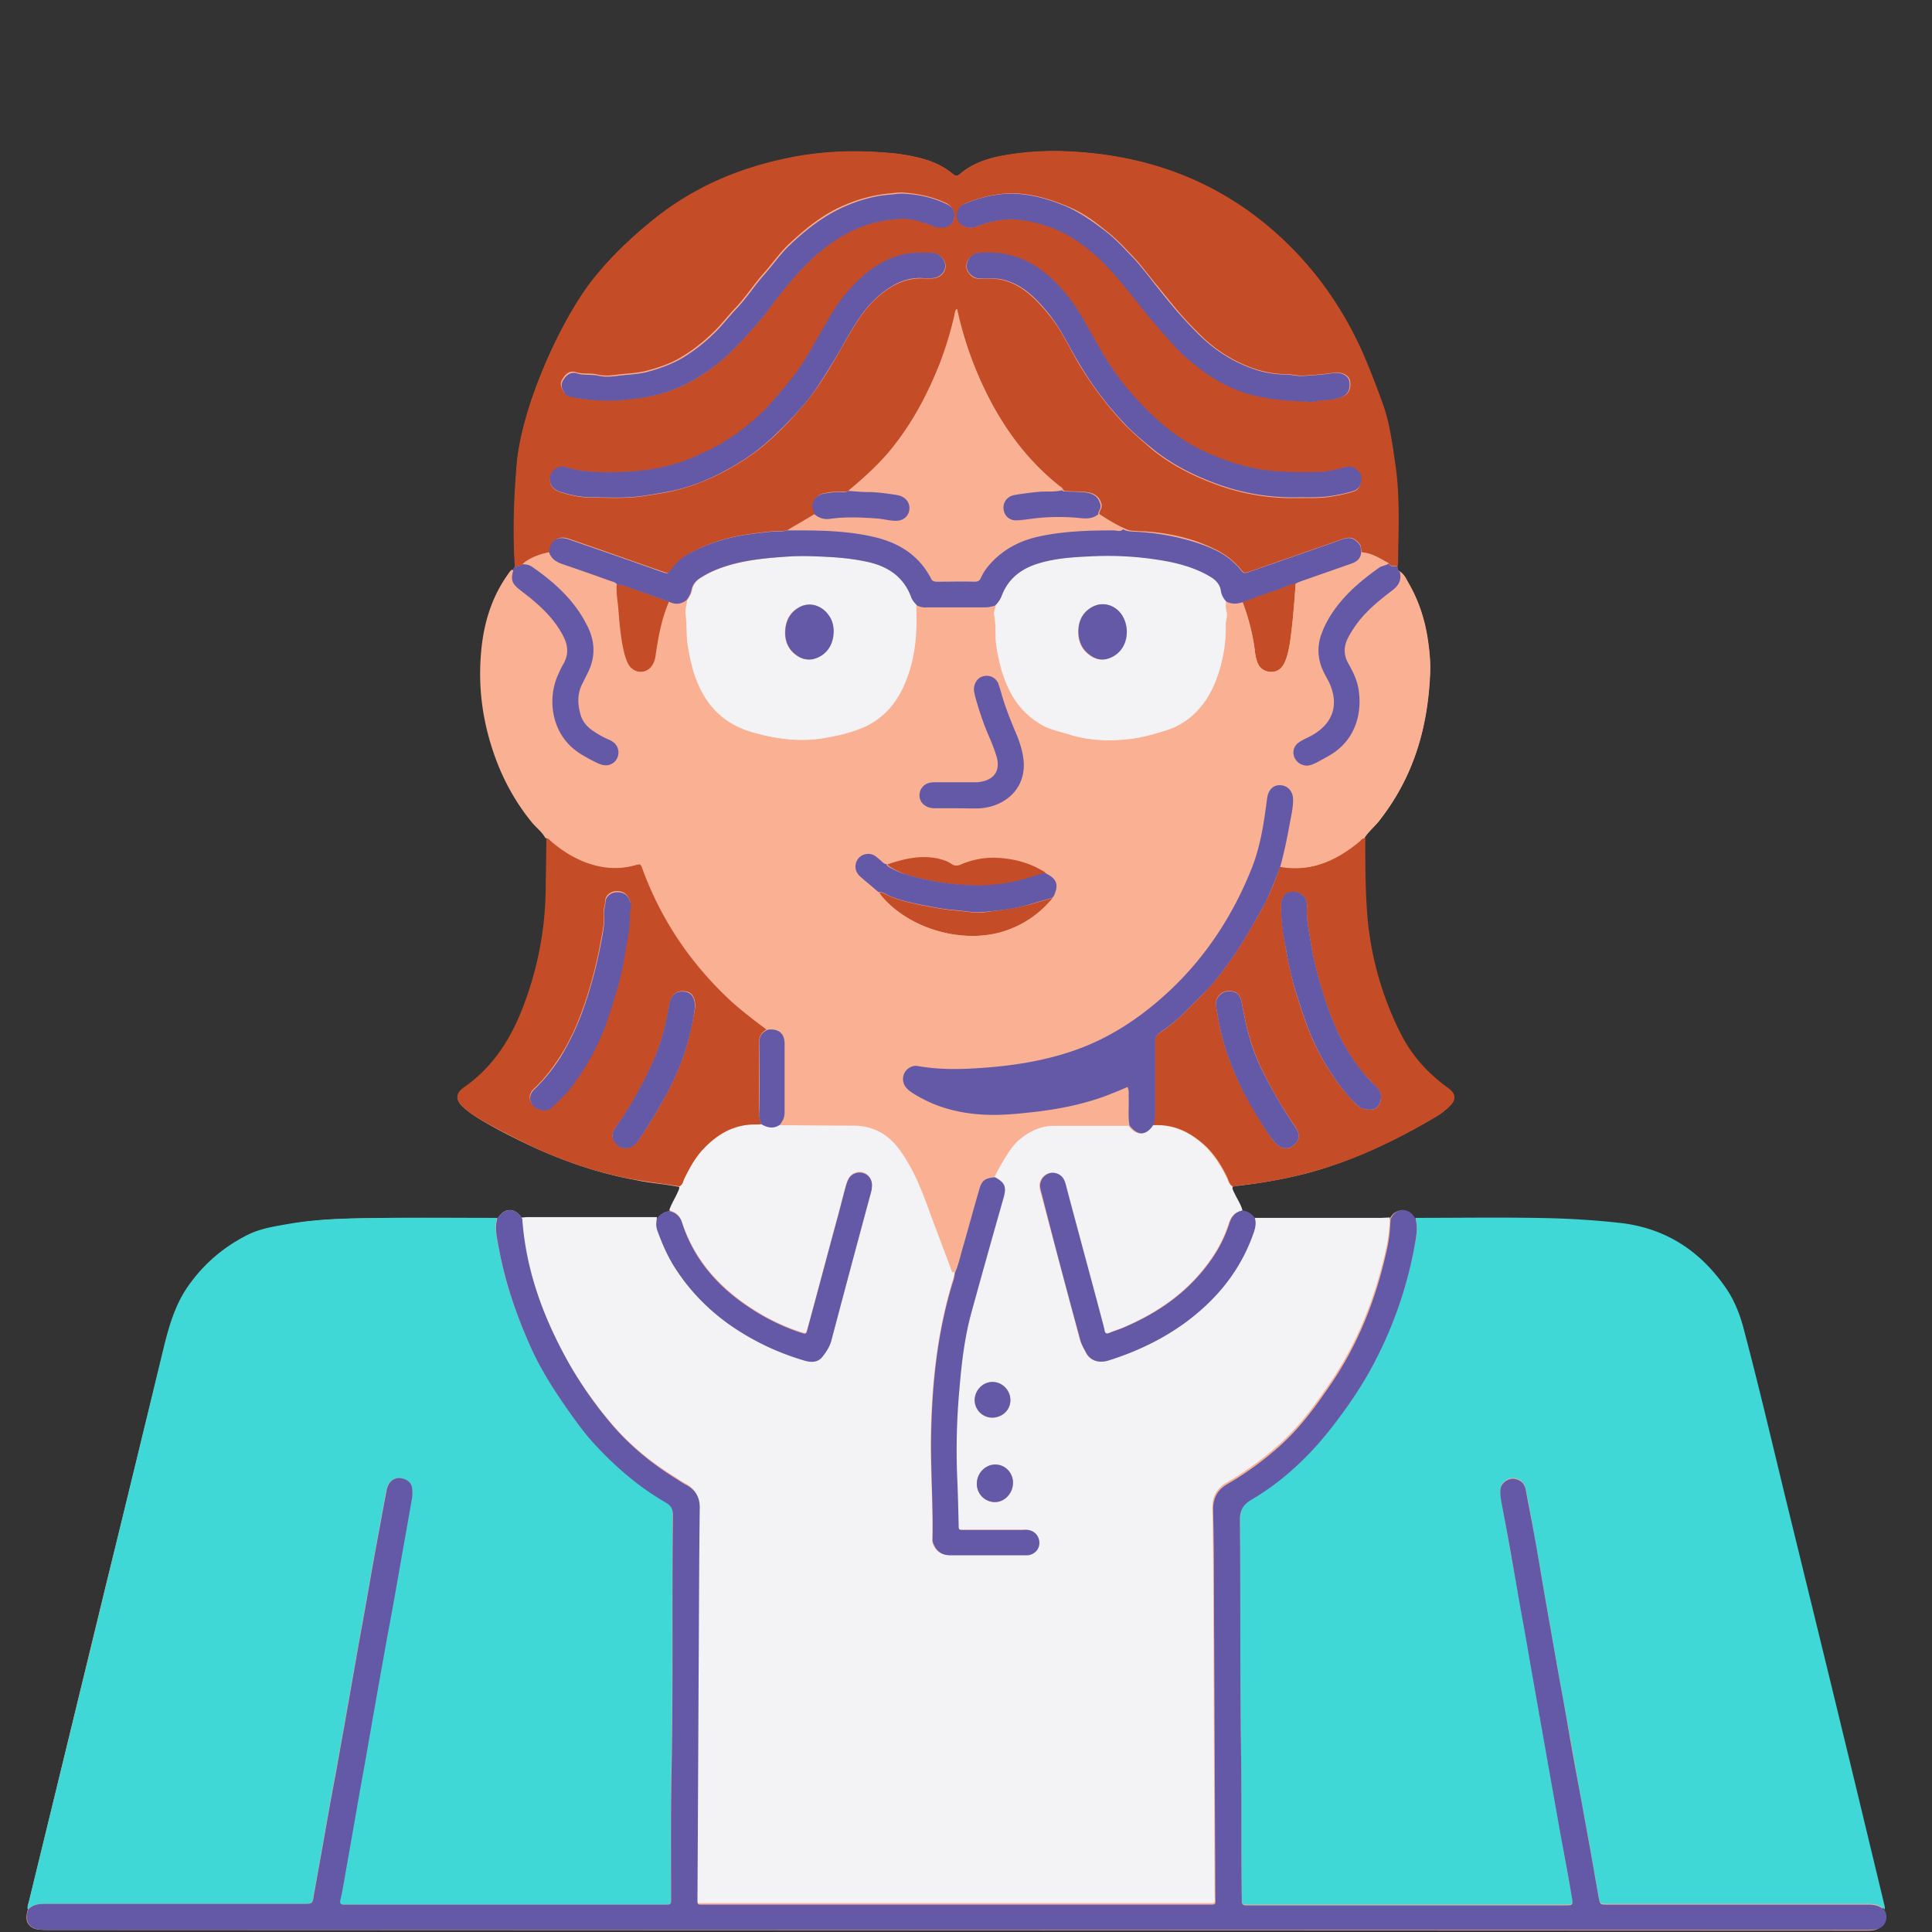 <svg xmlns="http://www.w3.org/2000/svg" width="200" viewBox="0 0 150 150" height="200" version="1"><rect x="0" y="0" width="150" height="150" fill="#333333" stroke="none"/><defs><clipPath id="a"><path d="M2 11.531h144.71V150H2zm0 0"/></clipPath><clipPath id="b"><path d="M2 94h144.71v55H2zm0 0"/></clipPath><clipPath id="c"><path d="M35 11.531h78V93H35zm0 0"/></clipPath><clipPath id="d"><path d="M2 15h144.71v135H2zm0 0"/></clipPath></defs><g clip-path="url(#a)"><path fill="#f9b093" d="M3.723 149.84c-.23 0-.461 0-.692-.031-.375-.028-.636-.172-.808-.403-.176-.23-.203-.55-.118-.926 0-.058.028-.085.028-.144l.031-.059c-.031-.172 0-.289.027-.43l.032-.09 6.12-25.183c1.505-6.039 2.946-12.047 4.419-18.023.347-1.473.84-3.149 1.82-4.594 1.184-1.762 2.773-3.121 4.711-4.074.953-.461 2.02-.633 3.059-.809l.289-.054c2.37-.407 4.824-.434 7.191-.434h8.813c.027-.031.054-.059.054-.09.031-.055.09-.113.145-.172a.965.965 0 0 1 .754-.375c.289 0 .578.172.808.461.028.059.055.117.086.145l.059.086h.172c.117 0 .23-.028.347-.028h9.965c.258-.347.578-.547.98-.578.087-.316.231-.578.376-.836.086-.144.144-.289.23-.465.031-.027.031-.086.059-.113.058-.144.144-.289.117-.46-.52-.09-1.012-.177-1.504-.235-.664-.086-1.328-.172-1.992-.317-2.832-.52-5.633-1.472-8.375-2.773-1.446-.691-2.602-1.3-3.61-1.906-.433-.258-.925-.578-1.386-1.012-.29-.258-.407-.52-.38-.75.032-.23.177-.461.493-.664 1.992-1.387 3.465-3.352 4.508-5.977a26.181 26.181 0 0 0 1.875-9.734c0-.867.031-1.707.031-2.57 0-.38 0-.754.027-1.13-.172-.316-.433-.577-.664-.835a5.898 5.898 0 0 1-.406-.434c-1.441-1.761-2.48-3.785-3.203-6.18a18.654 18.654 0 0 1-.754-6.53c.176-2.598.84-4.708 2.082-6.47.027-.027.059-.085.086-.113.086-.117.145-.261.316-.32l.059-.113c-.145-2.602-.086-5.23.145-8.059.406-4.477 3.292-10.918 5.777-14.152 1.27-1.649 2.86-3.239 4.883-4.856 2.914-2.34 6.297-3.867 10.367-4.734a24.938 24.938 0 0 1 5.2-.52c.866 0 1.733.028 2.655.114.782.058 1.504.175 2.227.347 1.098.258 1.992.664 2.742 1.301.117.086.172.113.262.113.086 0 .144-.027.258-.113.894-.781 2.05-1.242 3.699-1.504a24.512 24.512 0 0 1 3.61-.289c.663 0 1.355.031 2.05.086 5.457.406 10.254 2.254 14.238 5.52 3.38 2.742 5.98 6.207 7.742 10.28.606 1.446 1.125 2.716 1.532 3.958.433 1.3.633 2.656.836 3.984l.058.492c.317 2.168.29 4.391.23 6.559 0 .402-.027.809-.027 1.21 0 .032 0 .06-.03.06v.027c0 .058.03.086.03.117.028.113.028.23.172.316.262.145.406.407.551.665.027.058.055.117.113.203.75 1.27 1.243 2.687 1.504 4.332.145.84.258 1.937.2 3.062-.231 4.36-1.5 7.973-3.899 11.035-.145.2-.316.375-.492.547-.23.262-.488.52-.692.836 0 1.762 0 3.582.118 5.375a24.956 24.956 0 0 0 2.625 9.848c.84 1.676 2.05 3.062 3.699 4.246.289.203.46.433.46.664.032.23-.113.492-.374.75-.317.32-.692.61-1.098.84-3.668 2.137-6.785 3.496-9.906 4.332a38.5 38.5 0 0 1-5.2.953c-.144.027-.288.027-.406.059-.054 0-.113.027-.171.027-.028.203.058.348.117.492.027.059.054.086.054.145.059.144.145.289.235.433.144.258.289.52.344.809.374.058.695.258.898.578h10.11c.14 0 .284 0 .429.055.031-.028.059-.055.059-.086.03-.059.086-.114.117-.172a1 1 0 0 1 .777-.406c.262 0 .524.117.723.347a.816.816 0 0 1 .144.203c.032.028.059.059.059.086h6.125c1.762 0 3.203.028 4.504.059 1.965.058 3.699.172 5.344.375 3.41.433 6.066 2.078 8.117 5.113.578.867 1.039 1.906 1.386 3.293.836 3.176 1.618 6.41 2.368 9.531.347 1.414.691 2.86 1.039 4.274a3809.255 3809.255 0 0 1 4.133 16.926s3.003 12.39 3.32 13.605l.027.086c.031.145.086.29.059.434.086.203.144.402.144.632a.984.984 0 0 1-.75.899c-.23.055-.492.055-.722.055zm0 0"/></g><g clip-path="url(#b)"><path fill="#40d7d7" d="M146.32 148.25c-.347-.348-.78-.434-1.27-.434h-20.218c-.637 0-.637 0-.723-.605-.203-1.156-.406-2.313-.605-3.465-.32-1.707-.61-3.383-.926-5.086-.316-1.82-.637-3.64-.98-5.457-.262-1.504-.551-3.004-.809-4.508-.32-1.82-.637-3.61-.953-5.43-.262-1.558-.55-3.117-.809-4.648-.175-.984-.347-1.937-.55-2.918-.059-.32-.172-.605-.461-.781-.348-.203-.696-.23-1.04-.027-.347.203-.492.488-.492.867 0 .547.145 1.066.23 1.586.349 1.992.696 3.988 1.071 5.949.258 1.531.547 3.035.809 4.566.316 1.82.633 3.61.953 5.43l.691 3.899c.317 1.789.637 3.582.953 5.37.29 1.563.551 3.122.84 4.653.114.664.086.664-.578.664H96.727c-.23 0-.317-.117-.317-.348v-.23c-.058-3.84 0-7.652-.058-11.496-.086-5.922-.028-11.813-.086-17.735 0-.836.23-1.27.925-1.703 2.395-1.414 4.418-3.293 6.121-5.488 1.329-1.703 2.543-3.465 3.524-5.402a32.213 32.213 0 0 0 2.918-8.403c.172-.808.375-1.648.144-2.515 3.555 0 7.106-.059 10.657.03 1.793.056 3.554.173 5.343.376 3.524.434 6.184 2.223 8.149 5.113.664.98 1.098 2.137 1.383 3.29 1.215 4.593 2.285 9.214 3.41 13.808 1.906 7.77 3.812 15.566 5.691 23.367.578 2.395 1.153 4.793 1.73 7.191.032.172.118.348.06.52zM51.7 116.621c-2.11-1.21-3.93-2.77-5.575-4.562-.723-.782-1.36-1.645-1.965-2.512-1.183-1.676-2.281-3.379-3.09-5.258-1.097-2.484-1.965-5.082-2.425-7.77-.118-.636-.262-1.3-.06-1.964-2.831 0-5.66-.028-8.491 0-2.512.03-4.996.03-7.48.433-1.13.203-2.282.348-3.352.867-1.907.954-3.496 2.313-4.707 4.075-.953 1.386-1.414 2.972-1.82 4.59-1.735 7.19-3.497 14.386-5.227 21.546-1.762 7.223-3.524 14.442-5.285 21.637-.059.172-.118.344-.059.547.375-.375.809-.434 1.3-.434h20.044c.75 0 .722 0 .84-.722.23-1.27.46-2.57.691-3.84.316-1.82.637-3.64.98-5.461.235-1.27.465-2.57.696-3.84.316-1.82.637-3.61.953-5.43.258-1.503.547-3.003.809-4.507.316-1.82.636-3.637.98-5.457.176-.954.348-1.88.52-2.801.03-.176.09-.348.175-.524.203-.343.606-.546.98-.46.462.085.81.374.84.808.028.23.028.434 0 .664-.288 1.707-.609 3.41-.898 5.086-.316 1.816-.633 3.637-.98 5.457-.23 1.273-.461 2.57-.696 3.844-.316 1.816-.632 3.61-.953 5.43-.258 1.53-.547 3.03-.808 4.562-.317 1.82-.633 3.61-.953 5.43-.086.492-.172.98-.286 1.472-.058.262.028.348.258.348H51.38c.781 0 .695.059.695-.723 0-3.12-.027-6.21.028-9.328.144-6.73.03-13.433.117-20.16 0-.52-.086-.781-.52-1.043zm0 0"/></g><path fill="#f3f2f4" d="M107.184 94.555H97.39c.117.375.058.722-.055 1.07-.984 2.887-2.805 5.14-5.2 6.96-1.85 1.388-3.902 2.34-6.066 3.032-.695.203-1.445.086-1.793-.633-.144-.32-.316-.609-.433-.953-1.008-3.785-2.02-7.597-3.031-11.383a2.399 2.399 0 0 1-.114-.632c.028-.434.317-.809.719-.926a.987.987 0 0 1 1.098.433c.144.204.175.434.234.665.953 3.609 1.934 7.19 2.887 10.8.027.09.058.176.058.262.028.258.145.348.403.23.347-.144.722-.257 1.07-.402 2.773-1.187 5.168-2.86 6.902-5.402a10.311 10.311 0 0 0 1.328-2.715c.176-.52.493-.895 1.07-.984-.116-.434-.374-.836-.577-1.243-.086-.199-.23-.375-.204-.605-.289-.172-.316-.461-.46-.723-.434-.894-.954-1.73-1.676-2.426-1.125-1.066-2.457-1.703-4.074-1.617l-.028.032c0 .054-.027.085-.086.113-.52.695-1.183.664-1.761-.113h-5.75c-1.008 0-1.875.402-2.657 1.039-.578.488-.98 1.125-1.355 1.789-.235.375-.434.78-.637 1.156.75.433.895.75.664 1.558-.84 2.946-1.648 5.922-2.484 8.868-.547 1.965-.809 3.988-.953 6.039-.172 2.25-.262 4.476-.172 6.726.055 1.274.086 2.543.113 3.813 0 .379 0 .379.406.379h4.969c.547.086.895.488.895 1.008 0 .492-.375.898-.895.953-.117.03-.234 0-.32 0h-5.688c-.61 0-1.043-.23-1.273-.778-.059-.144-.113-.32-.086-.492.058-2.629-.145-5.226-.117-7.828.058-4.129.492-8.172 1.675-12.129a3.76 3.76 0 0 0 .176-.754c-.144 0-.175-.113-.203-.23-.55-1.5-1.125-3.004-1.676-4.477-.605-1.676-1.27-3.32-2.308-4.793-.899-1.215-2.051-1.906-3.614-1.906-1.933 0-3.87 0-5.804-.031-.461.32-.926.23-1.387-.028-.113 0-.258.028-.375.028-1.789-.055-3.176.78-4.305 2.05-.578.637-.98 1.418-1.355 2.196-.086.203-.145.433-.348.55.028.204-.086.376-.172.579-.203.433-.464.836-.609 1.297.492.09.809.406.984.867 1.04 3.18 3.204 5.402 5.977 7.078a16.219 16.219 0 0 0 3.207 1.473c.46.144.46.144.578-.29.781-2.859 1.531-5.718 2.309-8.578.234-.84.433-1.675.668-2.511.054-.176.113-.348.199-.524a.988.988 0 0 1 1.07-.488c.434.113.75.488.75.953 0 .203-.058.402-.086.606-1.011 3.812-2.05 7.624-3.062 11.437-.114.492-.375.895-.664 1.242-.403.492-.953.492-1.5.317-2.082-.633-4.047-1.559-5.836-2.829a15.45 15.45 0 0 1-4.332-4.652c-.52-.836-.895-1.73-1.184-2.656-.117-.317-.086-.606-.031-.926h-10.02c-.175 0-.32.031-.492.031.29 4.07 1.676 7.77 3.668 11.293a31.226 31.226 0 0 0 3.524 4.938c1.386 1.562 3.004 2.86 4.793 3.957.261.176.523.347.808.492.695.406 1.012.984.985 1.82-.06 4.45-.06 8.926-.086 13.371-.032 5.575-.059 11.153-.086 16.727v.055c0 .668-.059.578.574.578H93.78c.578 0 .551.031.52-.547-.028-6.527-.059-13.027-.086-19.555-.028-3.496 0-6.988-.086-10.484-.031-.98.348-1.649 1.183-2.11a24.3 24.3 0 0 0 4.16-3.062c1.387-1.27 2.512-2.77 3.583-4.332 2.34-3.32 3.78-7.047 4.62-11.004.145-.691.2-1.414.231-2.137-.203 0-.46.028-.722.028zm-30.125 12.738c.75 0 1.414.637 1.386 1.414 0 .781-.636 1.387-1.445 1.36-.75-.028-1.355-.637-1.328-1.387 0-.75.637-1.387 1.387-1.387zm.144 9.328a1.408 1.408 0 0 1-1.36-1.5c.06-.808.723-1.445 1.473-1.414.782.027 1.36.691 1.332 1.473-.03.808-.695 1.472-1.445 1.441zM53.23 47.734c.114.809.028 1.618.172 2.426.203 1.215.461 2.371 1.04 3.469.867 1.676 2.195 2.715 3.988 3.234 1.847.52 3.695.782 5.601.461 1.04-.172 2.051-.402 3.031-.808 1.793-.723 2.864-2.164 3.497-3.926.664-1.793.78-3.7.695-5.578-.203-.2-.375-.403-.465-.664-.578-1.559-1.789-2.368-3.348-2.715-.925-.2-1.851-.317-2.773-.375-1.098-.086-2.168-.145-3.266-.059-1.789.117-3.582.262-5.312.867a7.615 7.615 0 0 0-1.676.809c-.348.203-.578.492-.664.898-.059.317-.203.575-.406.836-.028.375-.172.75-.114 1.125zm8.836-.605c.782-.402 1.707-.145 2.227.605.289.407.434.84.402 1.274 0 1.125-.636 1.933-1.59 2.164-.402.086-.777 0-1.093-.172-.754-.434-1.098-1.125-1.07-1.965.027-.836.374-1.531 1.124-1.906zm15.106.578c.176.809.058 1.617.176 2.426.203 1.27.492 2.512 1.125 3.668a6.132 6.132 0 0 0 2.57 2.57c.637.32 1.328.461 1.992.664 1.445.465 2.918.52 4.422.375 1.066-.086 2.137-.402 3.148-.719a5.589 5.589 0 0 0 2.165-1.3c.984-.953 1.59-2.168 1.964-3.47.317-1.093.493-2.222.461-3.378 0-.375.176-.719.059-1.098-.086-.258-.059-.52-.027-.777-.204-.23-.348-.465-.407-.781-.086-.52-.375-.867-.808-1.125a9.465 9.465 0 0 0-3.117-1.157 24.97 24.97 0 0 0-6.239-.433c-1.332.058-2.629.172-3.93.52-1.386.406-2.425 1.183-2.945 2.57-.117.289-.289.52-.492.722 0 .262-.144.493-.117.723zm7.598-.578c.78-.434 1.734-.203 2.28.578.263.375.407.836.407 1.355 0 1.07-.637 1.88-1.59 2.11-.402.086-.781 0-1.097-.172-.723-.434-1.067-1.098-1.067-1.938 0-.835.317-1.5 1.067-1.933zm0 0"/><g clip-path="url(#c)"><path fill="#c44c27" d="M96.004 43.836c.058.059.144.117.203.203.375.492.375.492.953.29 2.371-.84 4.738-1.65 7.106-2.485.578-.203.894-.086 1.273.347.172.2.113.461.172.692.086 0 .172.031.258.031.695.113 1.242.488 1.851.809.145.316.434.199.692.23 0-.031.031-.058.031-.117.027-2.598.172-5.2-.203-7.77-.23-1.5-.406-3.03-.895-4.476a69.494 69.494 0 0 0-1.53-3.957c-1.763-4.043-4.306-7.508-7.743-10.313-4.16-3.379-8.953-5.11-14.27-5.515-1.875-.145-3.78-.117-5.66.203-1.355.203-2.656.605-3.726 1.5-.204.176-.317.176-.52 0-.808-.664-1.734-1.067-2.773-1.297A14.08 14.08 0 0 0 69 11.863c-2.629-.23-5.258-.144-7.855.403-3.813.78-7.31 2.28-10.372 4.738-1.789 1.445-3.464 3.031-4.878 4.851-2.372 3.09-5.375 9.618-5.778 14.153-.23 2.687-.32 5.344-.144 8.031.23-.086.46-.059.664-.23.578-.551 1.328-.782 2.078-.954.086-.925.637-1.328 1.504-1.011 2.426.836 4.851 1.703 7.277 2.543.434.144.461.144.75-.262.375-.492.809-.895 1.36-1.184 1.414-.78 2.917-1.242 4.535-1.472.664-.086 1.297-.176 1.96-.23.38-.032.754.027 1.098-.09.696-.403 1.387-.81 2.11-1.239-.059-.289-.258-.523-.145-.898.176-.434.434-.664.867-.723.434-.086.867-.144 1.301-.113.203 0 .402.027.578-.086 1.067-.899 2.106-1.82 3.031-2.89 1.793-2.11 3.063-4.477 4.075-7.048.46-1.21.836-2.484 1.125-3.754.027-.144.027-.289.171-.406a28.04 28.04 0 0 0 2.141 6.238c1.387 2.891 3.234 5.434 5.746 7.454.117.086.29.175.348.347l.086.086c.637.059 1.27 0 1.906.117.52.114.836.375.98.895.09.316-.171.52-.171.781.636.403 1.3.836 1.992 1.125.347.203.75.172 1.129.203a15.58 15.58 0 0 1 4.476.809c1.04.402 2.196.867 3.059 1.789zM72.293 21.625h-.55c-1.473-.086-2.63.578-3.669 1.504-.953.863-1.617 1.933-2.25 3.031-.754 1.3-1.476 2.63-2.34 3.871-.664.953-1.418 1.82-2.195 2.657-1.012 1.07-2.082 2.078-3.324 2.886-1.79 1.188-3.695 2.082-5.805 2.57-.808.176-1.617.29-2.426.407-1.27.172-2.543.086-3.785.086-.836 0-1.676-.172-2.484-.434-.664-.23-.922-.777-.664-1.387.144-.343.695-.664 1.043-.546 1.617.492 3.293.46 4.965.375 1.675-.086 3.324-.407 4.91-1.07 1.472-.606 2.89-1.356 4.133-2.368.777-.637 1.53-1.3 2.195-2.078.52-.664 1.098-1.274 1.617-1.938.691-.867 1.184-1.847 1.762-2.8.691-1.157 1.3-2.399 2.164-3.438 1.156-1.387 2.457-2.57 4.246-3.09.867-.261 1.734-.23 2.629-.203.52.031.984.606.953 1.04-.059.55-.488.925-1.125.925zm1.762-4.621c-.118.402-.434.637-.926.637-.2 0-.402-.032-.606-.09-.261-.113-.55-.172-.835-.29-.637-.23-1.274-.343-1.938-.284-1.066.085-2.137.285-3.148.718-1.848.782-3.32 2.024-4.622 3.47a32.45 32.45 0 0 0-2.511 3.116c-.203.29-.461.578-.696.84-.808.922-1.617 1.82-2.511 2.629-1.848 1.645-3.985 2.8-6.5 3.117-1.04.145-2.078.262-3.117.203a17.14 17.14 0 0 1-2.083-.23c-.289-.059-.605-.145-.808-.434-.2-.289-.29-.636-.113-.926.203-.347.492-.722 1.011-.605.547.203 1.153.059 1.73.203.466.113.954.086 1.419.027.808-.113 1.617-.113 2.394-.316.985-.262 1.938-.578 2.805-1.129.863-.52 1.645-1.152 2.367-1.848.606-.578 1.125-1.269 1.703-1.875.809-.84 1.446-1.851 2.223-2.718.668-.75 1.215-1.559 1.937-2.25 1.27-1.184 2.598-2.282 4.188-2.977a11.647 11.647 0 0 1 3.437-.953c.434-.027.836-.113 1.27-.086 1.184.086 2.313.317 3.379.836.492.29.664.723.55 1.215zm.375.117c-.23-.465 0-1.098.52-1.332.808-.316 1.616-.574 2.484-.691 1.933-.29 3.695.203 5.457.925 1.129.461 2.082 1.153 3.004 1.907.753.574 1.418 1.297 2.082 1.992.605.633 1.125 1.355 1.675 2.02.664.808 1.297 1.617 1.993 2.425.46.524.953 1.043 1.445 1.531a11.068 11.068 0 0 0 4.187 2.688c.836.289 1.703.46 2.57.46.462 0 .895.145 1.356.118.723-.059 1.445-.086 2.195-.203.176-.027.32-.027.493-.027.46 0 .867.289.925.632.114.61-.117 1.07-.636 1.243-.29.09-.606.203-.895.203-.695 0-1.36.23-1.793.144-2.105-.086-3.926-.258-5.66-1.011-.926-.403-1.82-.895-2.598-1.532-.664-.52-1.3-1.008-1.851-1.617-1.04-1.152-2.078-2.308-3.031-3.55a48.513 48.513 0 0 0-1.965-2.368 14.308 14.308 0 0 0-3.117-2.66c-1.188-.723-2.457-1.156-3.872-1.355-1.242-.176-2.37.058-3.496.488-.636.262-1.242.058-1.472-.43zm12.824 15.77a27.934 27.934 0 0 1-3.55-4.739c-.755-1.3-1.388-2.687-2.372-3.84-.953-1.128-1.965-2.195-3.492-2.57-.578-.144-1.13-.09-1.707-.09-.29 0-.547-.054-.75-.257-.29-.262-.434-.606-.317-.985.086-.375.489-.691.864-.75 1.91-.144 3.613.32 5.144 1.531 1.27 1.04 2.25 2.313 3.059 3.727 1.012 1.762 1.965 3.55 3.238 5.113 1.703 2.051 3.61 3.871 6.063 5.024a17.002 17.002 0 0 0 4.593 1.445c1.473.23 2.918.23 4.391.172.664-.027 1.328-.172 1.992-.375.492-.145.84.086 1.098.433.23.317.172.696.031 1.04-.09.234-.289.347-.492.406-.55.172-1.098.289-1.649.375-.808.144-1.644.117-2.597.117a17.071 17.071 0 0 1-6.5-1.098c-1.79-.664-3.465-1.53-4.938-2.746-.722-.636-1.445-1.242-2.11-1.933zm-37.29 34.543c-.144-.403-.144-.403-.577-.29-1.04.29-2.11.29-3.149 0-1.242-.316-2.308-.953-3.261-1.761-.176-.145-.29-.348-.551-.348-.028 1.242-.028 2.457-.059 3.7 0 3.378-.633 6.613-1.875 9.734-.953 2.394-2.34 4.476-4.508 5.976-.605.434-.632.926-.086 1.446.407.406.895.722 1.387 1.011 1.184.692 2.399 1.301 3.61 1.907 2.687 1.3 5.46 2.254 8.378 2.773 1.153.2 2.34.344 3.493.52.234-.118.261-.348.347-.551.375-.778.782-1.531 1.36-2.196 1.152-1.27 2.511-2.105 4.3-2.05.118 0 .262-.028.375-.028-.199-.375-.23-.75-.23-1.183 0-1.676.031-3.352 0-5.028 0-.578.176-.953.695-1.183-.925-.692-1.847-1.387-2.715-2.168-3.148-2.828-5.46-6.266-6.933-10.281zm-5.921 17.273c-.344.434-.777.809-1.211 1.211-.203.176-.434.262-.664.234-.465 0-.809-.261-.984-.664-.145-.379 0-.695.261-.953.809-.754 1.473-1.62 2.078-2.574.637-1.008 1.157-2.106 1.59-3.262a32.599 32.599 0 0 0 1.5-5.488c.145-.75.32-1.504.262-2.281-.027-.348.117-.696.117-1.04.028-.374.375-.636.75-.695.488-.058.867.118 1.067.52.117.262.203.52.117.808a1.823 1.823 0 0 0-.059.375c.059 1.098-.23 2.168-.402 3.266-.235 1.531-.695 3.004-1.156 4.45a18.106 18.106 0 0 1-3.266 6.093zm9.418-4.074c-.375 1.504-.984 2.918-1.703 4.277a36.531 36.531 0 0 1-2.227 3.668c-.402.578-1.125.723-1.586.317-.465-.403-.523-.868-.117-1.415 1.098-1.503 1.992-3.12 2.774-4.824.605-1.3 1.011-2.687 1.27-4.074.058-.258.058-.52.144-.75.172-.637.52-.953 1.183-.867.52.058.781.433.781 1.215-.117.75-.316 1.617-.52 2.453zm58.98 3.844c-1.562-1.13-2.832-2.516-3.699-4.247a24.882 24.882 0 0 1-2.629-9.82C106 68.617 106 66.855 106 65.066c-.23-.03-.32.172-.46.29-1.794 1.472-3.759 2.367-6.153 1.906-.32.953-.696 1.906-1.157 2.8-.347.723-.78 1.415-1.183 2.11a29.33 29.33 0 0 1-1.82 2.8 23.245 23.245 0 0 1-1.704 2.079l-1.476 1.476a12.35 12.35 0 0 1-2.02 1.672c-.289.203-.375.406-.375.723v5.633c0 .289-.03.55-.117.808 1.617-.113 2.918.551 4.074 1.617.723.696 1.243 1.532 1.676 2.426.113.262.172.578.461.723.203-.027.402-.086.606-.113a32.054 32.054 0 0 0 5.199-.954c3.523-.925 6.789-2.484 9.906-4.335a5.19 5.19 0 0 0 1.098-.836c.52-.493.492-.98-.114-1.414zm-12.046 4.476c-.375.29-.81.258-1.211-.058-.262-.23-.465-.52-.664-.81-.868-1.386-1.735-2.772-2.426-4.272-.696-1.504-1.215-3.063-1.504-4.711a61.168 61.168 0 0 1-.172-.98.996.996 0 0 1 .98-1.184c.551 0 .868.23.985.777.172.84.316 1.676.547 2.515.23.836.52 1.676.894 2.485a32.672 32.672 0 0 0 2.746 4.765c.403.633.344 1.067-.175 1.473zm6.382-2.89c-.285.175-.98.09-1.297-.172-.492-.434-.894-.926-1.3-1.414a18.878 18.878 0 0 1-2.078-3.352c-.579-1.215-.985-2.484-1.387-3.754-.375-1.129-.61-2.281-.84-3.469-.172-1.039-.375-2.078-.402-3.148v-.547c.027-.605.343-.926.922-.953a1.02 1.02 0 0 1 1.07.894c.027.176 0 .32 0 .493-.028.78.144 1.53.258 2.28.289 1.88.78 3.7 1.418 5.462.632 1.762 1.445 3.406 2.629 4.851.343.403.722.778 1.097 1.184.172.172.317.348.344.605.059.407-.113.868-.434 1.04zm-17.27 1.3c0 .059-.03.086-.085.117a.364.364 0 0 1 .086-.117zM69.087 67.29c-.086-.059-.172-.113-.203-.23 1.273-.434 2.57-.75 3.93-.461.374.086.75.199 1.07.433.23.145.402.145.664.055a6.394 6.394 0 0 1 2.828-.547c1.242.059 2.398.348 3.469.953.172.086.316.172.43.348-.344 0-.692.113-1.008.23-1.446.461-2.891.723-4.422.692a19.346 19.346 0 0 1-5.602-.895 6.144 6.144 0 0 1-1.156-.578zm11.121 2.86c.52-.145 1.012-.29 1.531-.434-1.097 1.328-2.457 2.226-4.133 2.687-3.175.836-7.105-.375-9.183-2.859a6.043 6.043 0 0 1-.172-.262c.344 0 .578.203.863.32.754.317 1.563.489 2.371.665.922.171 1.875.375 2.801.433.664.055 1.36.2 2.024.145 1.328-.176 2.625-.32 3.898-.696zm16.262-23.422c.953-.348 1.875-.696 2.828-1.012.433-.145.84-.375 1.3-.434-.113 1.559-.23 3.149-.46 4.707-.086.461-.176.953-.375 1.387-.176.406-.434.723-.926.781-.547.055-1.012-.203-1.211-.722a3.652 3.652 0 0 1-.203-.954 16.438 16.438 0 0 0-.953-3.753zm-48.035 3.84c-.258-1.098-.344-2.255-.434-3.38-.055-.605-.172-1.214-.113-1.82.488 0 .922.23 1.355.375.926.317 1.82.637 2.746.985-.55 1.296-.808 2.656-1.011 4.043-.028.257-.086.52-.204.75-.402.808-1.414.867-1.933.144-.203-.348-.32-.723-.406-1.098zm0 0"/></g><path fill="#f9b093" d="M110.852 49.586c-.23-1.531-.723-3.004-1.5-4.336-.176-.316-.32-.664-.668-.863.144.605-.055 1.039-.575 1.414a14.518 14.518 0 0 0-2.05 1.761 8.91 8.91 0 0 0-1.387 1.907c-.348.664-.375 1.328 0 1.992.344.637.691 1.3.808 2.05.29 1.88-.261 3.9-2.168 5.055-.402.23-.808.461-1.21.664a1.991 1.991 0 0 1-.52.176.972.972 0 0 1-1.07-.61 1.005 1.005 0 0 1 .375-1.21c.289-.176.636-.32.925-.492 1.704-.953 2.196-2.485 1.329-4.246-.118-.258-.262-.52-.407-.782-.46-.98-.488-1.96-.086-3.004a9.108 9.108 0 0 1 1.532-2.48c.836-.984 1.82-1.762 2.832-2.516.23-.171.547-.199.777-.343-.578-.32-1.156-.696-1.848-.809-.086-.031-.171-.031-.261-.031-.055.492-.403.722-.809.867-1.238.434-2.48.867-3.723 1.3-.203.055-.378.145-.55.231-.114 1.559-.23 3.149-.461 4.707-.086.461-.176.953-.375 1.387-.176.406-.434.723-.926.781-.547.055-1.012-.203-1.211-.722a3.652 3.652 0 0 1-.203-.954 16.96 16.96 0 0 0-.953-3.726c-.434.144-.867.172-1.274-.059a2.39 2.39 0 0 0 .032.782c.113.375-.086.722-.059 1.097a11.188 11.188 0 0 1-.461 3.38c-.375 1.3-.953 2.51-1.965 3.464a5.208 5.208 0 0 1-2.168 1.3c-1.039.348-2.078.637-3.148.723-1.473.114-2.973.059-4.418-.375-.664-.203-1.356-.347-1.992-.664-1.125-.578-1.965-1.445-2.57-2.57-.637-1.156-.926-2.371-1.13-3.672-.113-.808 0-1.617-.171-2.426-.06-.23.117-.46.058-.722-.262.117-.52.175-.808.144h-4.45c-.289 0-.547-.054-.808-.144.086 1.91-.028 3.785-.692 5.578-.636 1.762-1.707 3.176-3.496 3.926-.98.406-1.992.636-3.031.808-1.906.32-3.758.059-5.605-.46-1.79-.52-3.122-1.56-3.985-3.235-.55-1.098-.84-2.254-1.043-3.469-.113-.808-.027-1.617-.172-2.426-.058-.375.117-.75.086-1.152-.402.29-.836.344-1.27.145-.55 1.296-.808 2.656-1.011 4.043-.027.257-.086.52-.203.75-.403.808-1.414.867-1.934.144-.23-.316-.316-.695-.406-1.07-.258-1.098-.344-2.25-.43-3.38-.058-.605-.175-1.21-.117-1.82-.117-.171-.348-.199-.52-.289-1.242-.43-2.511-.894-3.785-1.328-.46-.144-.808-.402-.921-.894-.754.172-1.504.406-2.082.953.289 0 .55.059.78.23 1.532 1.098 2.919 2.313 3.9 3.93.116.203.23.402.347.637.637 1.242.637 2.512-.031 3.754l-.344.691c-.348.723-.406 1.473-.203 2.254.144.547.433 1.012.894 1.36.375.285.809.519 1.242.718.145.059.262.117.407.203.402.262.578.782.375 1.215a1.053 1.053 0 0 1-1.07.606c-.204-.028-.403-.118-.579-.204a11.584 11.584 0 0 1-1.066-.578c-2.516-1.441-2.715-4.39-1.938-6.152.145-.29.262-.605.434-.895.465-.75.375-1.5-.027-2.253-.637-1.125-1.504-2.051-2.485-2.86-.316-.258-.636-.488-.953-.75-.52-.433-.605-.722-.406-1.387.031-.058 0-.113 0-.144-.2.086-.29.289-.402.434-1.36 1.937-1.938 4.132-2.079 6.468-.144 2.227.114 4.39.75 6.532.664 2.25 1.704 4.332 3.207 6.18.344.433.809.75 1.067 1.241.262 0 .375.204.55.348.981.809 2.051 1.441 3.262 1.762 1.07.289 2.11.289 3.149 0 .406-.117.433-.117.578.289 1.473 4.012 3.812 7.45 6.96 10.34.868.777 1.79 1.472 2.716 2.164.808-.059 1.27.32 1.27 1.097v5.344c0 .375-.145.664-.376.953 1.938 0 3.871.032 5.805.032 1.531 0 2.719.664 3.613 1.906 1.067 1.472 1.703 3.117 2.309 4.793.55 1.5 1.129 3.004 1.676 4.476.03.118.058.203.203.23.316-.722.46-1.5.691-2.253.406-1.383.781-2.77 1.188-4.188.23-.75.46-.921 1.238-.98.203-.375.406-.781.637-1.156.406-.637.78-1.301 1.359-1.79.777-.636 1.644-1.038 2.656-1.038h5.746c-.113-.754-.027-1.504-.054-2.254 0-.23.027-.465-.09-.723-.52.203-1.04.434-1.531.637-1.73.664-3.551 1.039-5.399 1.27-1.012.116-2.023.257-3.035.257-2.367.059-4.648-.375-6.7-1.672-.171-.117-.374-.234-.519-.406-.289-.348-.347-.809-.117-1.184.203-.347.61-.578 1.04-.492 1.62.32 3.265.262 4.91.145 2.542-.172 5.054-.578 7.452-1.442 2.86-1.043 5.285-2.719 7.453-4.824 2.743-2.66 4.739-5.809 6.122-9.332.664-1.703.925-3.523 1.156-5.313.086-.664.46-1.07 1.039-1.039.578.028.953.489.984 1.125 0 .637-.144 1.243-.261 1.848a45.15 45.15 0 0 1-.723 3.293c2.398.461 4.363-.434 6.152-1.906.145-.113.23-.29.465-.29.316-.519.809-.894 1.184-1.386 2.539-3.234 3.695-6.96 3.898-11.031.117-1.07 0-2.082-.144-3.09zM71.367 61.629a.988.988 0 0 1 .867-.867c.145-.028.29-.028.434-.028H75.844c1.011-.086 1.82-.609 1.504-1.906a6.732 6.732 0 0 0-.52-1.445c-.492-1.098-.867-2.223-1.183-3.38a1.662 1.662 0 0 1-.09-.55c0-.488.32-.863.754-.98.46-.118.894.086 1.125.52.086.171.144.347.171.519.29 1.097.665 2.136 1.13 3.18.288.632.519 1.296.632 1.992.406 2.34-1.21 3.898-3.293 4.043-.605.058-1.21 0-1.816 0H72.55c-.172 0-.375 0-.547-.086a1.04 1.04 0 0 1-.637-1.012zm10.57 7.77c-.054.117-.113.23-.199.316-1.097 1.328-2.457 2.226-4.133 2.687-3.175.836-7.105-.375-9.183-2.859a6.043 6.043 0 0 1-.172-.262c-.465-.402-.926-.777-1.387-1.183-.261-.23-.433-.547-.375-.922.086-.664.809-1.043 1.414-.754.203.09.375.262.52.406.144.113.262.29.46.29 1.274-.434 2.571-.75 3.93-.462.376.086.75.2 1.07.43.231.144.403.144.665.059a6.34 6.34 0 0 1 2.828-.547c1.242.058 2.398.343 3.469.953.172.086.316.172.43.344.058.03.117.058.203.117.605.261.75.722.46 1.386zM62.04 41.148h-.894c.69-.403 1.386-.81 2.105-1.239.348.285.723.403 1.188.344 1.21-.172 2.425-.113 3.636-.027.52.027 1.04.203 1.59.171.492-.027.836-.347.926-.777a.973.973 0 0 0-.524-1.07 1.53 1.53 0 0 0-.402-.145c-.75-.117-1.504-.23-2.254-.23-.52 0-1.012-.059-1.531-.086 1.07-.899 2.11-1.82 3.035-2.89 1.79-2.11 3.059-4.477 4.07-7.048a27.69 27.69 0 0 0 1.13-3.754c.027-.144.027-.289.171-.406a27.833 27.833 0 0 0 2.137 6.238c1.387 2.891 3.234 5.434 5.75 7.454.113.086.289.175.344.347-.547.145-1.125.086-1.704.114-.69.03-1.355.117-2.019.261-.637.117-.984.692-.813 1.27.118.433.493.722 1.012.695.52-.031 1.012-.117 1.531-.176a17.152 17.152 0 0 1 3.41 0c.52.059.954.032 1.356-.285.637.403 1.3.836 1.992 1.125-.23.23-.488.086-.719.086-1.937 0-3.87.059-5.75.461-1.5.32-2.832.984-3.87 2.168-.29.316-.52.664-.692 1.04-.086.202-.203.315-.46.315-.985-.027-1.997 0-2.978 0-.203 0-.347-.054-.433-.23-.98-1.906-2.629-2.86-4.649-3.293-1.906-.344-3.812-.434-5.69-.434zm0 0"/><g clip-path="url(#d)"><path fill="#6359a6" d="M146.465 148.887c-.028.433-.317.808-.75.894-.29.059-.578.059-.867.059H4.039c-.316 0-.664 0-.98-.031-.782-.086-1.098-.606-.926-1.356.031-.058.031-.144.058-.203.375-.375.809-.434 1.301-.434h20.043c.754 0 .723 0 .84-.722.23-1.27.46-2.57.691-3.84.32-1.82.637-3.64.985-5.461.23-1.27.46-2.57.691-3.84.32-1.82.637-3.61.953-5.43.262-1.503.551-3.003.809-4.507.32-1.82.637-3.637.984-5.457.172-.954.344-1.88.52-2.801.027-.176.086-.348.172-.524.203-.343.605-.546.984-.46.461.085.809.374.836.808.027.23.027.434 0 .664-.29 1.707-.605 3.41-.895 5.086-.32 1.816-.636 3.637-.984 5.457-.23 1.273-.46 2.57-.691 3.844-.317 1.816-.637 3.61-.953 5.43-.262 1.53-.551 3.03-.809 4.562-.316 1.82-.637 3.61-.953 5.43-.086.492-.176.98-.29 1.472-.058.262.028.348.259.348H51.41c.778 0 .692.059.692-.723 0-3.12-.028-6.21.03-9.328.145-6.73.028-13.433.114-20.16 0-.465-.113-.723-.52-.984-2.109-1.211-3.925-2.774-5.574-4.563-.722-.781-1.355-1.648-1.965-2.512-1.183-1.675-2.28-3.378-3.09-5.257-1.097-2.485-1.964-5.082-2.425-7.77-.117-.637-.262-1.3-.059-1.965.059-.086.117-.172.203-.258.461-.55 1.157-.523 1.59.055.055.086.086.145.145.23.289 4.075 1.676 7.77 3.668 11.297a31.154 31.154 0 0 0 3.523 4.938c1.387 1.559 3.004 2.86 4.793 3.957.262.172.52.348.809.492.695.403 1.011.98.984 1.82-.058 4.446-.058 8.922-.09 13.372-.027 5.574-.054 11.148-.086 16.722v.059c0 .664-.054.578.578.578h39.11c.578 0 .547.027.52-.55-.028-6.528-.06-13.024-.087-19.552-.03-3.496 0-6.992-.085-10.488-.032-.98.343-1.644 1.183-2.105a24.3 24.3 0 0 0 4.16-3.063c1.383-1.27 2.512-2.773 3.578-4.332 2.34-3.324 3.786-7.047 4.621-11.004.145-.695.204-1.418.235-2.14.055-.086.113-.2.172-.286.406-.523 1.07-.55 1.531-.058.086.086.144.2.23.316.23.836 0 1.676-.144 2.512a31.798 31.798 0 0 1-2.918 8.406c-.98 1.934-2.195 3.7-3.523 5.403-1.731 2.195-3.727 4.07-6.122 5.488-.695.402-.953.863-.925 1.703.058 5.922 0 11.813.086 17.734.058 3.84 0 7.653.058 11.496v.23c0 .231.086.349.317.349h24.726c.664 0 .692 0 .578-.664-.261-1.563-.55-3.122-.84-4.653-.316-1.789-.636-3.582-.953-5.37-.23-1.302-.46-2.602-.691-3.9-.32-1.82-.637-3.613-.953-5.429-.262-1.531-.551-3.035-.809-4.566-.347-1.993-.695-3.985-1.07-5.95-.086-.52-.23-1.039-.23-1.59 0-.374.144-.664.492-.863.343-.203.691-.176 1.039.028.289.171.402.46.46.78.172.981.376 1.934.551 2.915.29 1.562.547 3.121.809 4.652.316 1.82.633 3.61.953 5.43.258 1.5.547 3.004.809 4.504.316 1.82.632 3.64.98 5.46.317 1.704.606 3.38.926 5.083.2 1.156.402 2.312.605 3.469.118.605.086.605.723.605h20.219c.488 0 .894.086 1.27.434.085.144.144.347.144.578zm-62.59-44.856c.086.344.258.633.434.953.347.72 1.097.864 1.789.633 2.195-.691 4.246-1.676 6.066-3.031 2.426-1.82 4.219-4.074 5.2-6.961.116-.348.171-.723.058-1.07-.23-.317-.52-.489-.895-.578-.578.09-.898.433-1.07.984-.316.98-.75 1.875-1.328 2.715-1.734 2.543-4.102 4.215-6.902 5.402-.348.145-.723.258-1.07.402-.262.118-.376.028-.403-.23 0-.086-.059-.172-.059-.262-.953-3.61-1.937-7.191-2.89-10.8-.055-.231-.114-.461-.23-.665a.987.987 0 0 0-1.098-.433 1.035 1.035 0 0 0-.723.926c0 .23.058.433.117.632.953 3.786 1.965 7.57 3.004 11.383zm-31.656-5.894c1.125 1.847 2.57 3.379 4.332 4.652a19.804 19.804 0 0 0 5.836 2.828c.547.176 1.125.203 1.5-.316.289-.375.55-.781.664-1.242 1.011-3.813 2.023-7.625 3.062-11.438a2.18 2.18 0 0 0 .086-.605c0-.465-.316-.868-.75-.954-.406-.09-.867.086-1.07.489-.086.144-.145.347-.2.52-.234.84-.433 1.675-.663 2.515-.782 2.86-1.532 5.719-2.313 8.578-.117.461-.117.434-.578.29a16.219 16.219 0 0 1-3.207-1.474c-2.8-1.675-4.965-3.902-5.977-7.078a1.218 1.218 0 0 0-.984-.867c-.402.031-.723.262-.953.578-.055.317-.086.606.031.926.317.867.692 1.762 1.184 2.598zm51.96-51.528c-.636.75-1.183 1.559-1.53 2.485-.403 1.011-.376 2.02.085 3.004.118.257.262.52.407.777.867 1.766.402 3.293-1.329 4.246-.32.176-.636.29-.925.492a.941.941 0 0 0-.375 1.215 1.05 1.05 0 0 0 1.07.606c.172-.028.344-.086.52-.172.402-.203.808-.434 1.21-.664 1.907-1.157 2.458-3.18 2.168-5.055-.117-.754-.433-1.387-.808-2.05-.375-.665-.348-1.333 0-1.997.375-.691.836-1.355 1.387-1.906.632-.664 1.328-1.211 2.05-1.762.489-.375.72-.808.575-1.414-.172-.086-.141-.289-.172-.434-.23-.027-.547.086-.692-.23-.234.172-.55.172-.78.348-1.04.75-2.024 1.53-2.86 2.511zm-63.917-.894c.316.258.633.488.953.75.98.808 1.875 1.703 2.484 2.86.403.75.489 1.472.028 2.253-.172.29-.29.578-.434.895-.781 1.761-.578 4.707 1.937 6.152.344.203.692.402 1.067.578.172.086.375.172.578.203a.975.975 0 0 0 1.07-.61 1.001 1.001 0 0 0-.379-1.21 1.765 1.765 0 0 0-.402-.203 7.666 7.666 0 0 1-1.242-.723c-.461-.347-.781-.781-.895-1.355-.203-.782-.175-1.532.2-2.254.117-.23.234-.461.347-.696.664-1.242.664-2.48.031-3.753-.117-.204-.234-.434-.347-.637-.985-1.645-2.367-2.86-3.899-3.926-.23-.172-.492-.23-.78-.23-.173.171-.434.144-.665.23-.027.027-.027.059-.059.086v.145c-.203.722-.113 1.011.407 1.445zm30.617 39.164c2.05 1.3 4.332 1.734 6.7 1.676 1.01-.028 2.023-.145 3.03-.258 1.852-.234 3.668-.61 5.403-1.274.52-.203 1.011-.402 1.531-.632.117.257.086.488.086.718.031.754-.059 1.504.058 2.254.579.782 1.211.84 1.762.117 0-.058.028-.085.086-.117l.031-.027c.086-.262.114-.52.114-.809v-5.632c0-.317.086-.52.375-.723.722-.492 1.418-1.04 2.023-1.676l1.473-1.473c.636-.636 1.183-1.359 1.703-2.078a29.121 29.121 0 0 0 1.82-2.804c.406-.692.809-1.387 1.184-2.106.433-.898.808-1.851 1.156-2.805.29-1.066.52-2.164.723-3.293.113-.605.258-1.21.258-1.847 0-.633-.403-1.098-.98-1.125-.58-.031-.954.375-1.04 1.039-.23 1.789-.492 3.61-1.156 5.316-1.387 3.524-3.41 6.7-6.125 9.328-2.164 2.079-4.59 3.786-7.45 4.825-2.398.867-4.91 1.27-7.453 1.441-1.617.117-3.261.145-4.91-.144-.402-.086-.836.144-1.039.492-.203.375-.176.84.113 1.183.145.176.348.32.524.434zm1.644 35.094c.262.55.692.78 1.27.78h6.008c.52-.058.898-.464.898-.952 0-.52-.347-.953-.898-1.012-.172-.027-.317 0-.489 0h-4.476c-.379 0-.406 0-.406-.375-.028-1.27-.059-2.543-.118-3.812a52.344 52.344 0 0 1 .176-6.73c.172-2.052.403-4.075.953-6.036.809-2.95 1.645-5.922 2.485-8.867.23-.84.086-1.156-.664-1.563-.782.059-1.043.23-1.242.985-.407 1.386-.782 2.773-1.184 4.187-.234.75-.379 1.531-.695 2.254-.028.258-.086.52-.172.75-1.215 3.957-1.617 8.027-1.676 12.129-.031 2.629.172 5.23.113 7.828 0 .117.031.29.117.434zM59.148 87.305c.465.261.926.347 1.387.03.235-.288.38-.577.38-.952v-5.344c0-.809-.466-1.184-1.274-1.098-.547.204-.723.606-.692 1.184.028 1.676.028 3.352 0 5.027-.031.403 0 .778.2 1.153zm18.055 29.316c.75.031 1.414-.633 1.445-1.441.028-.782-.55-1.446-1.332-1.473-.75-.031-1.441.606-1.472 1.414a1.408 1.408 0 0 0 1.36 1.5zm1.242-7.914c0-.777-.636-1.414-1.386-1.414-.75 0-1.36.637-1.387 1.387 0 .75.578 1.36 1.328 1.386.809 0 1.445-.578 1.445-1.359zM43.61 43.777c1.274.434 2.516.868 3.786 1.328.171.06.406.09.52.29.491 0 .925.234 1.358.378.922.317 1.82.633 2.743.98.46.204.867.145 1.27-.144.202-.261.347-.52.405-.836.086-.406.348-.695.664-.898a7.615 7.615 0 0 1 1.676-.809c1.703-.605 3.524-.75 5.313-.867 1.097-.054 2.168 0 3.265.059.926.058 1.88.176 2.774.375 1.558.347 2.773 1.156 3.351 2.715.086.261.286.465.461.664.258.117.52.175.809.144h4.45c.288 0 .546-.054.808-.144.199-.2.375-.43.488-.719.52-1.387 1.563-2.168 2.95-2.57 1.269-.38 2.597-.465 3.925-.524 2.11-.113 4.188.031 6.238.434 1.098.234 2.168.578 3.121 1.156.434.262.75.606.809 1.129.059.316.203.547.402.777.407.23.84.203 1.274.059.953-.348 1.875-.695 2.828-1.012.433-.144.84-.375 1.3-.433a4.45 4.45 0 0 1 .551-.23l3.723-1.302c.434-.144.754-.375.809-.863-.055-.234.03-.465-.172-.695-.375-.434-.692-.547-1.27-.348-2.37.84-4.738 1.649-7.105 2.484-.578.204-.578.204-.953-.289a.659.659 0 0 0-.203-.199c-.868-.926-2.024-1.387-3.176-1.765a18.234 18.234 0 0 0-4.477-.809c-.379-.027-.781 0-1.129-.2-.23.231-.488.087-.722.087-1.934 0-3.868.058-5.746.46-1.504.32-2.832.985-3.872 2.169-.289.316-.52.664-.69 1.039-.09.203-.204.316-.466.316-.98-.027-1.992 0-2.972 0-.204 0-.348-.059-.434-.23-.984-1.907-2.629-2.86-4.652-3.293-1.848-.403-3.754-.461-5.63-.461h-.898c-.343.113-.722.058-1.097.086-.664.058-1.297.144-1.961.23-1.59.23-3.094.695-4.535 1.473a3.87 3.87 0 0 0-1.36 1.183c-.289.407-.316.407-.75.262-2.426-.867-4.851-1.703-7.277-2.543-.867-.289-1.418.09-1.504 1.012.172.492.52.722.98.894zM69.086 69.57c.75.32 1.559.493 2.367.664.926.176 1.879.38 2.805.434.664.059 1.355.203 2.02.144 1.3-.113 2.628-.257 3.87-.664.52-.144 1.012-.289 1.532-.433a.544.544 0 0 0 .203-.317c.289-.664.144-1.125-.465-1.472-.055-.031-.113-.059-.2-.117-.347 0-.695.117-1.011.23-1.445.465-2.89.723-4.418.695a19.506 19.506 0 0 1-5.605-.894c-.403-.117-.782-.32-1.157-.52-.086-.058-.172-.117-.199-.234-.203 0-.32-.172-.465-.29-.172-.14-.316-.284-.52-.401-.605-.29-1.327.085-1.413.75-.059.375.113.695.375.925.46.403.925.778 1.386 1.184.375-.027.637.203.895.316zm6.789-8.836H72.695c-.144 0-.289 0-.433.028a.98.98 0 0 0-.864.867c-.058.46.2.867.665 1.039.171.059.343.086.546.086h1.704c.609 0 1.214.031 1.82 0 2.082-.172 3.699-1.73 3.293-4.043-.114-.691-.348-1.356-.633-1.992-.434-1.04-.84-2.078-1.129-3.176-.059-.176-.113-.348-.172-.523-.23-.43-.664-.633-1.129-.52-.433.09-.718.492-.75.984 0 .203.059.375.086.547.32 1.157.696 2.282 1.188 3.38.199.464.375.952.52 1.444.288 1.27-.52 1.793-1.532 1.88zm28.566-24.464c-.668.171-1.332.347-1.996.375-1.472.027-2.914.027-4.39-.172-1.618-.262-3.118-.754-4.59-1.446-2.457-1.156-4.363-2.976-6.067-5.027-1.3-1.559-2.222-3.348-3.234-5.11-.809-1.417-1.762-2.687-3.062-3.726-1.5-1.215-3.235-1.707-5.141-1.531-.375.027-.781.375-.867.75-.117.406.027.722.316.98.235.203.465.262.754.262.578.027 1.125-.059 1.703.086 1.531.375 2.543 1.418 3.496 2.57.953 1.157 1.586 2.543 2.367 3.844a26.117 26.117 0 0 0 3.551 4.734c.637.696 1.387 1.301 2.11 1.907 1.472 1.214 3.148 2.082 4.941 2.746a17.076 17.076 0 0 0 6.496 1.097c.953 0 1.762.028 2.602-.117a10.57 10.57 0 0 0 1.644-.375c.203-.058.406-.203.492-.402.145-.348.23-.723-.027-1.043-.262-.317-.61-.547-1.098-.402zm-60.976 1.906c.808.258 1.648.433 2.484.433 1.274 0 2.543.086 3.785-.086a37.397 37.397 0 0 0 2.426-.406c2.11-.46 4.016-1.387 5.805-2.57 1.242-.809 2.281-1.82 3.324-2.887.809-.84 1.559-1.707 2.195-2.66.836-1.242 1.586-2.54 2.34-3.867.633-1.098 1.297-2.168 2.25-3.035 1.04-.922 2.196-1.618 3.668-1.5h.551c.605 0 1.039-.38 1.098-.926.027-.434-.434-1.012-.954-1.04-.867-.03-1.761-.058-2.628.204-1.793.52-3.09 1.703-4.246 3.09-.868 1.039-1.473 2.281-2.168 3.437-.547.953-1.067 1.907-1.762 2.801-.52.664-1.067 1.3-1.617 1.934-.633.78-1.414 1.445-2.196 2.082-1.242 1.008-2.656 1.761-4.129 2.367-1.558.664-3.234.98-4.91 1.07-1.676.086-3.351.113-4.968-.379-.348-.113-.895.203-1.04.551-.23.606.028 1.156.692 1.387zm32.379-20.594c1.129-.434 2.254-.664 3.496-.492 1.387.203 2.687.637 3.87 1.36a14.305 14.305 0 0 1 3.118 2.655 48.134 48.134 0 0 1 1.965 2.368c.953 1.242 1.992 2.398 3.035 3.554.547.606 1.211 1.125 1.848 1.618a12.04 12.04 0 0 0 2.597 1.53c1.735.75 3.555.923 5.665 1.009.43.09 1.097-.141 1.789-.141.289 0 .605-.117.894-.203.52-.176.75-.637.637-1.242-.059-.348-.461-.637-.926-.637-.172 0-.344 0-.488.031-.723.113-1.446.14-2.196.2-.464.03-.898-.114-1.359-.114a7.643 7.643 0 0 1-2.57-.465c-1.59-.574-2.977-1.472-4.188-2.683a35.624 35.624 0 0 1-1.445-1.532c-.691-.78-1.328-1.59-1.992-2.425-.551-.696-1.07-1.387-1.676-2.024-.664-.691-1.3-1.387-2.078-1.992-.953-.723-1.906-1.414-3.004-1.906-1.734-.723-3.523-1.215-5.461-.926-.867.117-1.676.375-2.484.695-.52.23-.75.836-.52 1.328.29.461.895.665 1.473.434zM44.563 30.867c.695.117 1.386.203 2.082.23 1.039.06 2.078-.054 3.117-.199 2.515-.347 4.62-1.476 6.5-3.12.894-.81 1.703-1.704 2.511-2.63.235-.289.493-.546.696-.835a36.88 36.88 0 0 1 2.511-3.122c1.301-1.445 2.801-2.687 4.622-3.464 1.011-.434 2.05-.637 3.148-.723.664-.059 1.3.058 1.938.289.285.086.546.172.835.289.204.086.403.086.606.086.492 0 .808-.23.926-.637.144-.488-.032-.922-.493-1.152-1.066-.524-2.195-.781-3.378-.84-.434-.027-.836.059-1.27.086-1.215.117-2.34.465-3.437.953-1.59.723-2.946 1.793-4.188 2.977-.723.691-1.273 1.5-1.937 2.254-.778.867-1.414 1.875-2.223 2.714-.578.606-1.098 1.297-1.703 1.875a13.485 13.485 0 0 1-2.371 1.852c-.867.52-1.82.863-2.801 1.125-.781.203-1.59.203-2.399.316-.46.059-.953.086-1.414-.027-.578-.117-1.183 0-1.734-.203-.52-.086-.809.262-1.008.605-.176.29-.09.637.114.926.144.23.46.348.75.375zm25.074 7.567c-.754-.114-1.504-.23-2.254-.23-.52 0-1.012-.06-1.531-.087-.172.117-.375.117-.579.086-.433-.027-.867.059-1.3.117-.434.086-.692.29-.868.723-.14.344.09.605.145.895.348.289.723.402 1.188.347 1.21-.176 2.425-.117 3.636-.031.52.031 1.04.203 1.59.176.492-.032.836-.348.926-.782a.973.973 0 0 0-.524-1.07c-.14-.086-.285-.113-.43-.144zm12.824-.344zm-3.7.344c-.636.117-.98.695-.808 1.273.117.434.492.723 1.012.691.52-.027 1.012-.113 1.531-.171a16.545 16.545 0 0 1 3.406 0c.52.058.953.027 1.36-.29 0-.261.258-.46.172-.78-.145-.52-.434-.778-.98-.895-.638-.117-1.274-.059-1.907-.117-.031-.028-.059-.055-.059-.086-.55.144-1.125.086-1.703.117a23.84 23.84 0 0 0-2.023.258zm-33.62 40.324a20.27 20.27 0 0 1-1.586 3.262 13.434 13.434 0 0 1-2.082 2.57c-.258.262-.403.578-.258.953.144.406.52.637.98.664a.78.78 0 0 0 .664-.23c.407-.403.84-.778 1.215-1.211 1.473-1.82 2.54-3.844 3.262-6.067.465-1.472.926-2.918 1.156-4.449.172-1.066.461-2.137.406-3.262 0-.117.028-.261.055-.375.117-.289 0-.55-.113-.812-.176-.403-.578-.574-1.07-.52-.375.059-.723.32-.75.696-.028.347-.145.691-.118 1.039.059.78-.113 1.53-.257 2.28a34.3 34.3 0 0 1-1.504 5.462zm2.804 10.164c.461.406 1.184.262 1.586-.317a43.42 43.42 0 0 0 2.227-3.668c.719-1.359 1.328-2.773 1.703-4.273.23-.84.402-1.707.492-2.457 0-.777-.262-1.125-.781-1.21-.664-.09-1.012.23-1.184.862-.058.262-.086.493-.144.754-.262 1.414-.664 2.774-1.274 4.07-.777 1.676-1.672 3.294-2.77 4.825-.378.55-.32 1.012.145 1.414zm56.235-4.445c.406.52.808.98 1.3 1.414.29.261 1.012.347 1.297.171.32-.199.493-.632.434-1.066-.027-.262-.172-.433-.344-.605-.375-.38-.754-.754-1.097-1.188-1.184-1.441-1.997-3.09-2.63-4.851-.636-1.79-1.128-3.61-1.417-5.457-.114-.754-.285-1.504-.258-2.282 0-.175.027-.347 0-.492-.059-.52-.52-.894-1.07-.894-.579.027-.895.343-.922.953v.547c0 1.07.199 2.109.402 3.148.203 1.184.465 2.34.84 3.465.402 1.273.808 2.543 1.387 3.758a18.16 18.16 0 0 0 2.078 3.379zm-4.996 4.418c.375.316.836.347 1.21.058.52-.406.579-.84.176-1.445a35.826 35.826 0 0 1-2.746-4.766 14.943 14.943 0 0 1-.894-2.484c-.23-.836-.375-1.676-.547-2.512-.117-.55-.406-.781-.985-.781-.605 0-1.097.578-.98 1.183.059.32.113.637.172.985.289 1.644.808 3.207 1.504 4.707.664 1.504 1.531 2.887 2.426 4.273.199.262.402.551.664.782zM63.137 51.172c.953-.23 1.59-1.04 1.59-2.164 0-.434-.118-.899-.407-1.274-.547-.75-1.472-1.007-2.222-.605-.754.406-1.098 1.07-1.13 1.906-.027.84.321 1.531 1.071 1.965a1.58 1.58 0 0 0 1.098.172zm22.758 0c.953-.23 1.59-1.04 1.59-2.11 0-.519-.145-.953-.403-1.355-.55-.781-1.504-1.012-2.281-.578-.754.406-1.07 1.098-1.07 1.906 0 .84.347 1.504 1.07 1.934.316.203.691.289 1.094.203zm0 0"/></g></svg>